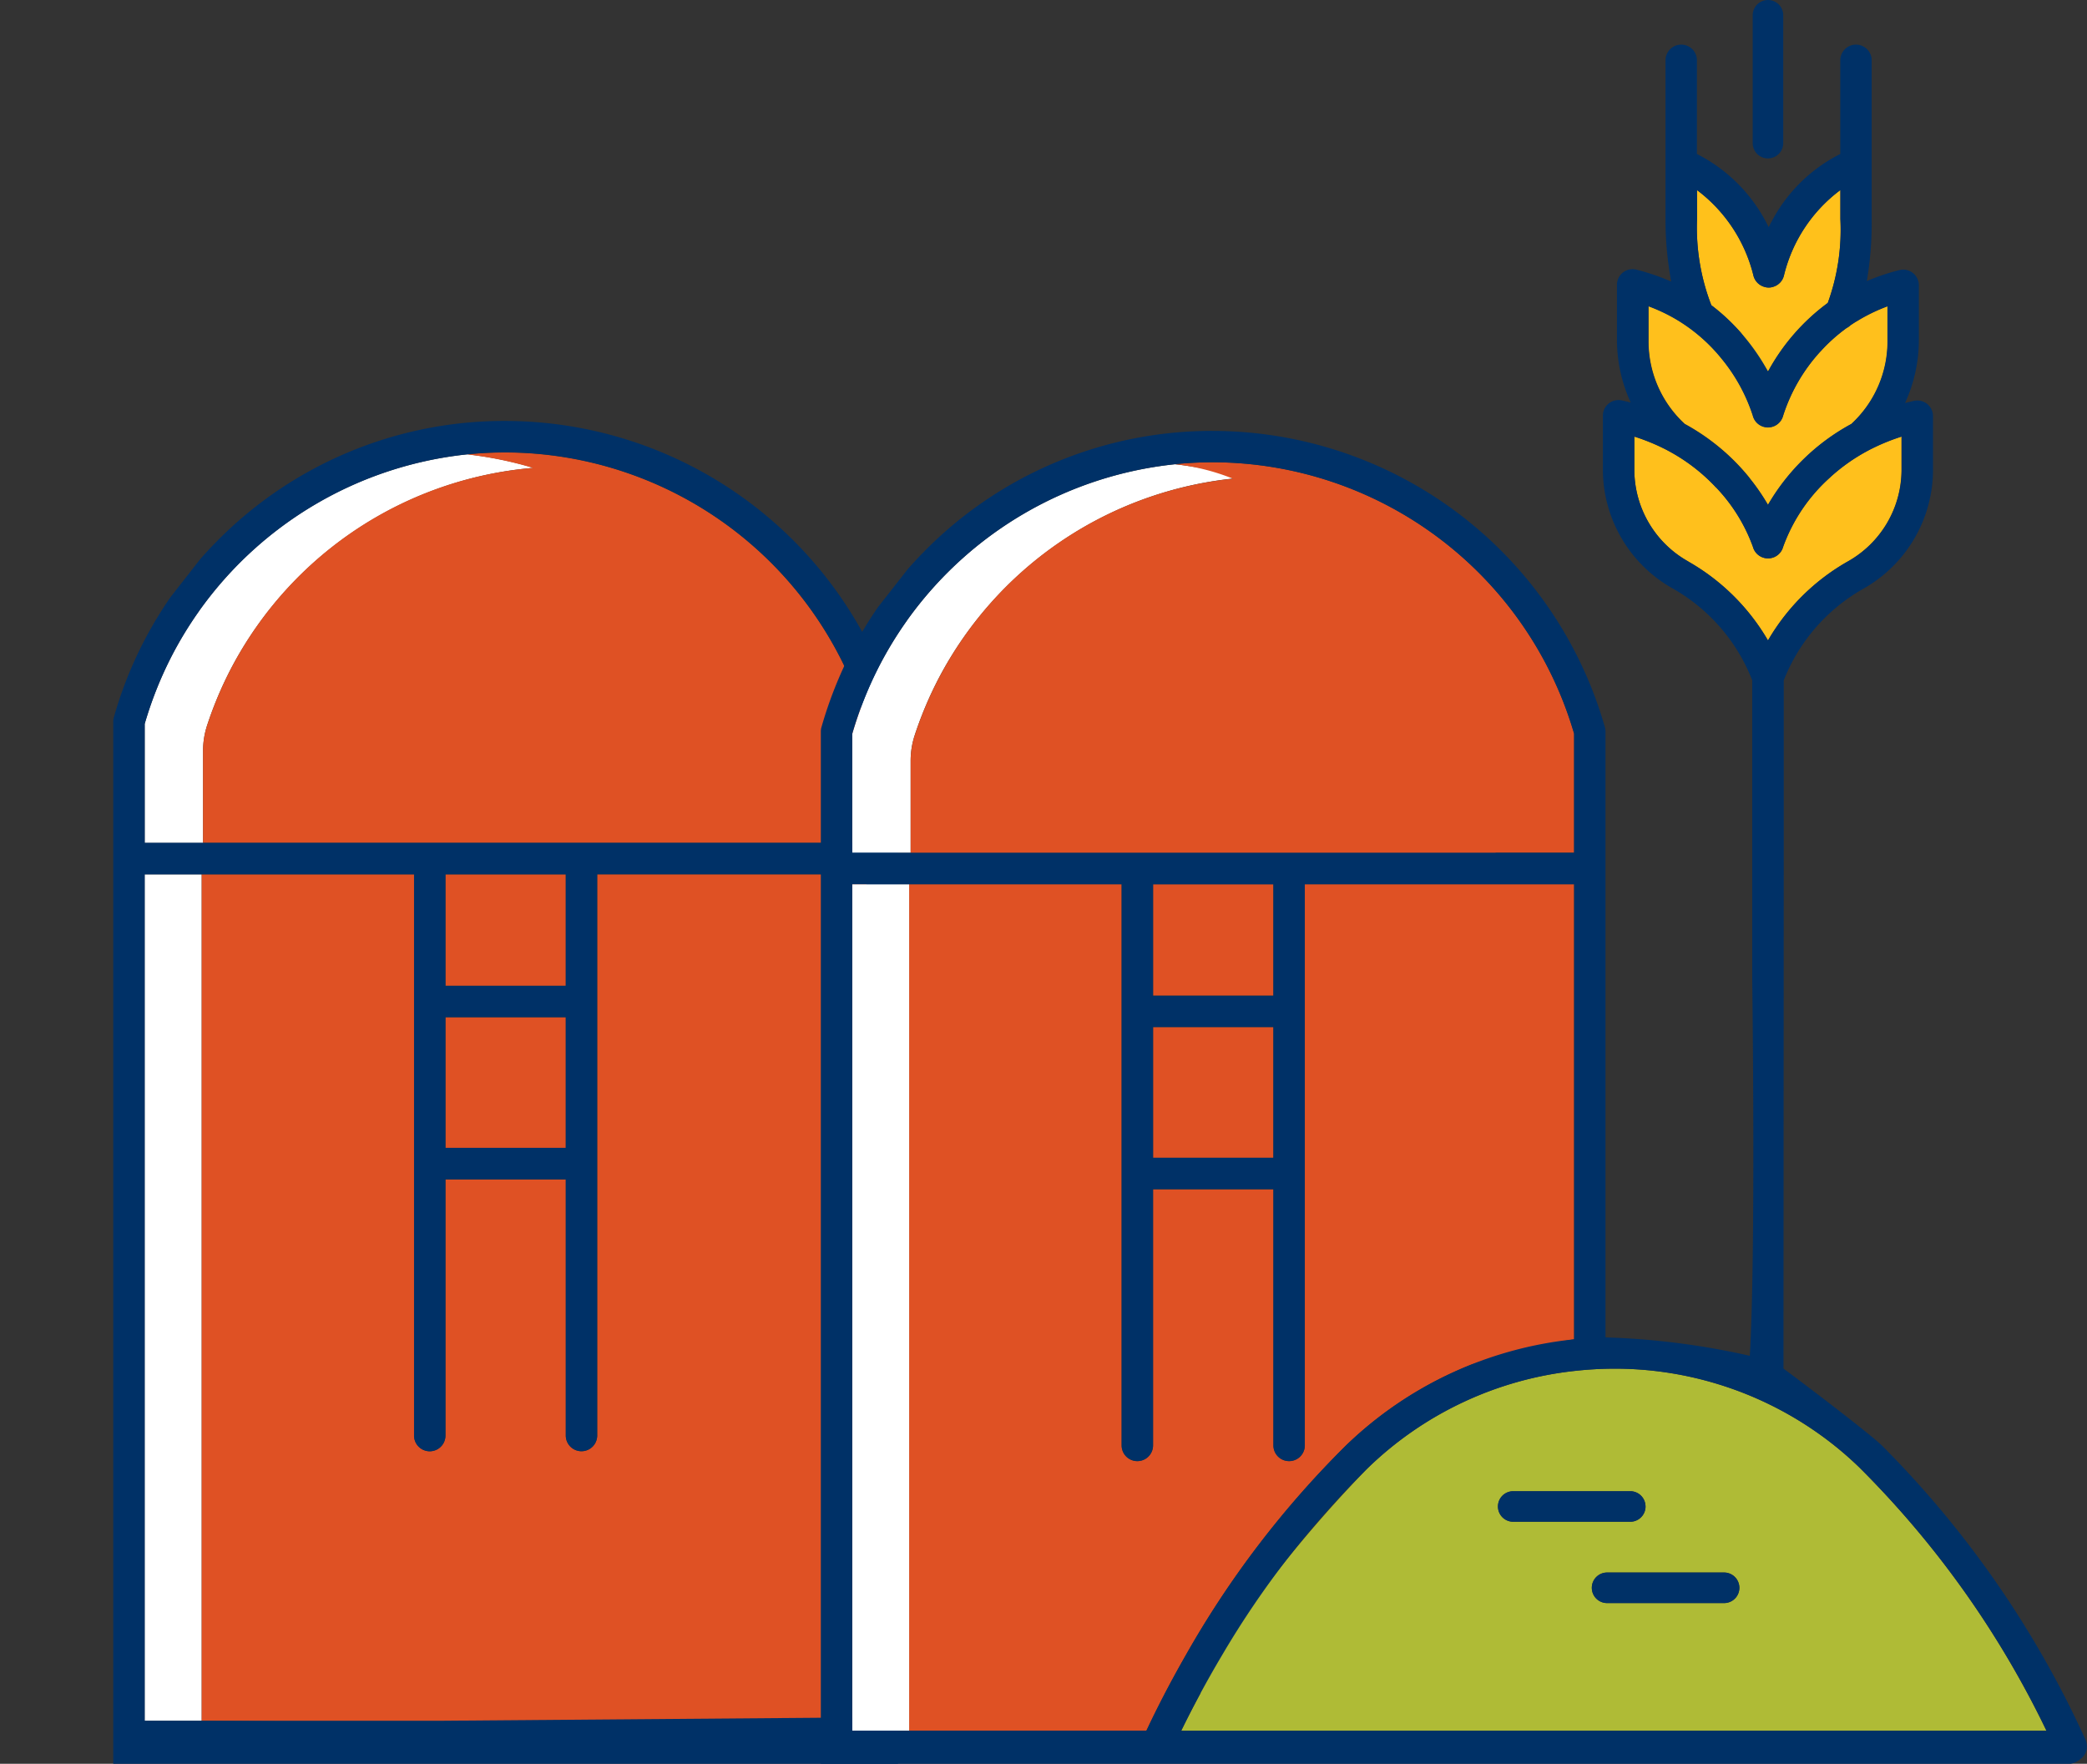 <?xml version="1.0" encoding="UTF-8"?>
<svg xmlns="http://www.w3.org/2000/svg" xmlns:xlink="http://www.w3.org/1999/xlink" id="Groupe_338" data-name="Groupe 338" width="106.733" height="90.2" viewBox="0 0 106.733 90.2">
  <rect x="0" y="0" width="106.733" height="90.2" fill="#333333" stroke="none"/>
  <defs>
    <clipPath id="clip-path">
      <rect id="Rectangle_1681" data-name="Rectangle 1681" width="106.733" height="90.2" transform="translate(0 0)" fill="none"></rect>
    </clipPath>
  </defs>
  <rect id="Rectangle_1675" data-name="Rectangle 1675" width="6.154" height="6.683" transform="translate(22.781 52.019)" fill="#df5124"></rect>
  <rect id="Rectangle_1676" data-name="Rectangle 1676" width="6.154" height="5.698" transform="translate(22.781 44.715)" fill="#df5124"></rect>
  <g id="Groupe_337" data-name="Groupe 337">
    <g id="Groupe_336" data-name="Groupe 336" clip-path="url(#clip-path)">
      <path id="Tracé_1205" data-name="Tracé 1205" d="M7.4,43.108h2.986V38.394a4.185,4.185,0,0,1,.21-1.309,19.508,19.508,0,0,1,1.222-2.9A19.3,19.3,0,0,1,27.294,23.925a19.12,19.12,0,0,0-3.39-.689A19.261,19.261,0,0,0,8.827,33.456,19.456,19.456,0,0,0,7.4,37.019Z" fill="#fff"></path>
      <path id="Tracé_1206" data-name="Tracé 1206" d="M25.863,23.14a19.007,19.007,0,0,0-1.959.1,19.308,19.308,0,0,1,3.355.689A19.212,19.212,0,0,0,10.594,37.09a4.183,4.183,0,0,0-.21,1.308v4.708H40.295v0h4.021v-6.09A19.287,19.287,0,0,0,25.863,23.14" fill="#df5124"></path>
      <path id="Tracé_1207" data-name="Tracé 1207" d="M40.3,44.715H30.542v28.7a.8.8,0,1,1-1.606,0v-13.1H22.781v13.1a.8.8,0,1,1-1.606,0v-28.7H10.306V84.151h0V88l9.765.083,2.711,1.092c3.076-.9,3.7.423,8.718-.436,2.7-.462,5.933.434,8.8-.485h0v0c.019-.041.043-.089.063-.131a36.236,36.236,0,0,0,3.955.138V44.715Z" fill="#df5124"></path>
      <rect id="Rectangle_1677" data-name="Rectangle 1677" width="2.909" height="43.288" transform="translate(7.397 44.715)" fill="#fff"></rect>
      <path id="Tracé_1208" data-name="Tracé 1208" d="M10.191,31.233a19.315,19.315,0,0,1,13.713-8,18.978,18.978,0,0,1,1.959-.1,19.286,19.286,0,0,1,18.454,13.88V43.1H7.4V37.02a19.469,19.469,0,0,1,1.43-3.564,19.26,19.26,0,0,1,1.365-2.224M22.781,44.715h6.154v5.7H22.781ZM28.935,58.7H22.781V52.019h6.154ZM23.9,90.2H45.925v-53.3a.8.8,0,0,0-.03-.217,20.879,20.879,0,0,0-20.03-15.156,20.609,20.609,0,0,0-14.856,6.238c-.241.244-.486.509-.769.83L8.722,30.536a20.6,20.6,0,0,0-2.9,6.152.773.773,0,0,0-.031.219V90.2ZM10.3,88H7.4V44.715H21.175v28.7a.8.8,0,0,0,1.606,0V60.31h6.154v13.1a.8.8,0,0,0,1.606,0v-28.7H44.317V87.827L22.44,88H10.3Z" fill="#003167"></path>
      <path id="Tracé_1209" data-name="Tracé 1209" d="M89.492,69.645a19.717,19.717,0,0,1,3.085,1.477" fill="#afbb36"></path>
      <rect id="Rectangle_1678" data-name="Rectangle 1678" width="6.154" height="6.683" transform="translate(58.969 52.525)" fill="#df5124"></rect>
      <rect id="Rectangle_1679" data-name="Rectangle 1679" width="6.154" height="5.698" transform="translate(58.969 45.221)" fill="#df5124"></rect>
      <path id="Tracé_1210" data-name="Tracé 1210" d="M43.586,43.615h2.986V38.9a4.185,4.185,0,0,1,.21-1.309A19.508,19.508,0,0,1,48,34.7,19.3,19.3,0,0,1,63.483,24.432a19.12,19.12,0,0,0-3.39-.689,19.261,19.261,0,0,0-15.077,10.22,19.456,19.456,0,0,0-1.429,3.563Z" fill="#fff"></path>
      <path id="Tracé_1211" data-name="Tracé 1211" d="M80.506,37.52A19.287,19.287,0,0,0,62.051,23.64a19.007,19.007,0,0,0-1.959.1,11.085,11.085,0,0,1,2.963.74A19.2,19.2,0,0,0,46.782,37.6a4.183,4.183,0,0,0-.21,1.308v4.715H76.485V43.61h4.021Z" fill="#df5124"></path>
      <path id="Tracé_1212" data-name="Tracé 1212" d="M41.98,54.928h0v0Z" fill="#fff"></path>
      <path id="Tracé_1213" data-name="Tracé 1213" d="M104.66,88.51a48.925,48.925,0,0,0-9.534-13.429,17.668,17.668,0,0,0-2.294-1.888,18,18,0,0,0-4.951-2.4h0a18.015,18.015,0,0,0-5.293-.8q-.544,0-1.091.033c-.317.018-.633.047-.947.081h-.006a17.991,17.991,0,0,0-10.6,4.974,67.152,67.152,0,0,0-8.97,11.5l.427,0c-.367.681-.7,1.329-.994,1.931ZM97.7,83.55h0l0,0M88.955,81.2a.781.781,0,0,1-.78.779H82.19a.781.781,0,0,1,0-1.562h5.985a.781.781,0,0,1,.78.783M77.386,76.26h5.988a.781.781,0,0,1,0,1.562H77.389a.781.781,0,0,1,0-1.562" fill="#afbb36"></path>
      <path id="Tracé_1214" data-name="Tracé 1214" d="M76.486,45.221H66.731v28.7a.8.8,0,0,1-1.606,0v-13.1H58.967v13.1a.8.8,0,1,1-1.606,0v-28.7H46.495V88.509H58.629c.482-1.026,1.15-2.352,2.008-3.851a49.2,49.2,0,0,1,8.193-10.73,19.612,19.612,0,0,1,6.428-4.147A33.544,33.544,0,0,1,80.5,68.492V45.221Z" fill="#df5124"></path>
      <path id="Tracé_1215" data-name="Tracé 1215" d="M87.714,25.072c0-.048-.013-.121-.021-.212a9.4,9.4,0,0,0-2.386-1.811l-.026-.014-.01-.006a10.488,10.488,0,0,0-1.687-.7v1.753a5.378,5.378,0,0,0,2.758,4.634,11,11,0,0,1,4.075,4.035l.068-.115v0l0,0a11,11,0,0,1,4-3.916,5.377,5.377,0,0,0,2.759-4.635V22.324a10.525,10.525,0,0,0-1.688.706l-.016.009-.019.01A9.5,9.5,0,0,0,93.607,24.4v.006a8.738,8.738,0,0,0-2.412,3.563.8.8,0,0,1-1.543,0A8.674,8.674,0,0,0,87.7,24.86" fill="#ffc01c"></path>
      <path id="Tracé_1216" data-name="Tracé 1216" d="M94.932,16.445h-.006l-.023.015c-.091.057-.182.117-.271.178a.782.782,0,0,1-.189.134A8.659,8.659,0,0,0,93.1,17.979l0,0v-.006a8.877,8.877,0,0,0-1.9,3.269.8.8,0,0,1-1.554,0,8.9,8.9,0,0,0-1.571-2.877v0a8.645,8.645,0,0,0-2.133-1.908l-.01-.007-.02-.013a8.772,8.772,0,0,0-1.6-.781v1.716a5.74,5.74,0,0,0,1.852,4.305h0a11.128,11.128,0,0,1,1.438.934v0a10.918,10.918,0,0,1,1.873,1.823v0l0,0,0,.009a10.916,10.916,0,0,1,.949,1.379,10.97,10.97,0,0,1,4.266-4.139,5.74,5.74,0,0,0,1.849-4.3V15.663a8.842,8.842,0,0,0-1.6.782" fill="#ffc01c"></path>
      <path id="Tracé_1217" data-name="Tracé 1217" d="M90.418,19a10.67,10.67,0,0,1,3.056-3.506,10.947,10.947,0,0,0,.647-4.292V9.719a7.713,7.713,0,0,0-2.881,4.348.8.8,0,0,1-.551.6.726.726,0,0,1-.447.006.8.8,0,0,1-.574-.607,7.785,7.785,0,0,0-2.88-4.346V11.2a11.032,11.032,0,0,0,.731,4.407,10.241,10.241,0,0,1,1.167,1.035h0q.189.193.358.389" fill="#ffc11b"></path>
      <rect id="Rectangle_1680" data-name="Rectangle 1680" width="2.909" height="43.288" transform="translate(43.586 45.221)" fill="#fff"></rect>
      <path id="Tracé_1218" data-name="Tracé 1218" d="M84.154,77.041a.781.781,0,0,0-.781-.781H77.388a.781.781,0,1,0,0,1.562h5.988a.781.781,0,0,0,.781-.781" fill="#003167"></path>
      <path id="Tracé_1219" data-name="Tracé 1219" d="M88.174,80.421H82.189a.781.781,0,0,0,0,1.562h5.985a.781.781,0,0,0,0-1.562" fill="#003167"></path>
      <path id="Tracé_1220" data-name="Tracé 1220" d="M90.417,8.1a.781.781,0,0,0,.781-.781V.781a.781.781,0,0,0-1.562,0V7.32a.781.781,0,0,0,.781.781" fill="#003167"></path>
      <path id="Tracé_1221" data-name="Tracé 1221" d="M86.787,9.721a7.785,7.785,0,0,1,2.88,4.346.807.807,0,0,0,.574.607.734.734,0,0,0,.447-.007.8.8,0,0,0,.551-.6A7.713,7.713,0,0,1,94.12,9.719V11.2a10.962,10.962,0,0,1-.643,4.292A10.681,10.681,0,0,0,90.421,19a10.93,10.93,0,0,0-1.373-1.966c-.113-.129-.233-.259-.358-.389a10.165,10.165,0,0,0-1.168-1.036,11.018,11.018,0,0,1-.731-4.407ZM84.3,15.663a8.741,8.741,0,0,1,1.6.781l.02.013.01.007a8.671,8.671,0,0,1,2.136,1.911,8.9,8.9,0,0,1,1.571,2.877.8.8,0,0,0,1.554,0,8.861,8.861,0,0,1,1.9-3.269,8.615,8.615,0,0,1,1.345-1.208.782.782,0,0,0,.189-.134,8.457,8.457,0,0,1,.722-.443,9.074,9.074,0,0,1,1.18-.535v1.716a5.74,5.74,0,0,1-1.849,4.3,10.97,10.97,0,0,0-4.266,4.139,10.983,10.983,0,0,0-2.825-3.2,11.128,11.128,0,0,0-1.438-.934A5.74,5.74,0,0,1,84.3,17.379Zm2.041,13.048a5.378,5.378,0,0,1-2.758-4.634V22.325a10.488,10.488,0,0,1,1.687.7l.01.006.026.014a9.412,9.412,0,0,1,2.386,1.811,8.674,8.674,0,0,1,1.954,3.11.8.8,0,0,0,1.543,0A8.729,8.729,0,0,1,93.609,24.4a9.461,9.461,0,0,1,1.922-1.352l.019-.01.016-.009a10.612,10.612,0,0,1,1.688-.7v1.753a5.377,5.377,0,0,1-2.762,4.637,10.99,10.99,0,0,0-4.006,3.92c-.023.038-.047.077-.068.115a11,11,0,0,0-4.075-4.035M46.377,31.739a19.309,19.309,0,0,1,13.713-8,18.978,18.978,0,0,1,1.959-.1A19.286,19.286,0,0,1,80.5,37.519v6.092H43.587V37.527a19.385,19.385,0,0,1,1.429-3.563A19.167,19.167,0,0,1,46.38,31.74M58.97,45.223h6.154v5.7H58.97Zm6.154,13.988H58.97V52.525h6.154Zm26.1-15.747V34.795a9.275,9.275,0,0,1,4.063-4.684,6.986,6.986,0,0,0,3.57-6.03v-2.8a.8.8,0,0,0-.8-.8.811.811,0,0,0-.184.021c-.136.03-.278.066-.445.109a7.742,7.742,0,0,0,.706-3.222v-2.8a.8.8,0,0,0-.8-.8.781.781,0,0,0-.2.025,11.029,11.029,0,0,0-1.661.559,17.622,17.622,0,0,0,.248-3.153V3.085a.8.8,0,1,0-1.606,0v4.79a8.046,8.046,0,0,0-3.5,3.432c-.058.1-.113.209-.164.309a8.162,8.162,0,0,0-3.667-3.741V3.085a.8.8,0,0,0-1.606,0V11.2a17.261,17.261,0,0,0,.29,3.2,11.1,11.1,0,0,0-1.775-.609.8.8,0,0,0-.975.575.82.82,0,0,0-.025.2v2.8a7.726,7.726,0,0,0,.706,3.222c-.162-.043-.308-.079-.445-.109a.8.8,0,0,0-.96.6.879.879,0,0,0-.02.184v2.8a6.986,6.986,0,0,0,3.569,6.03,9.253,9.253,0,0,1,4.07,4.7V50.073s.186,14.281-.125,19.263a38.538,38.538,0,0,0-7.38-.942V37.411a.8.8,0,0,0-.03-.218A20.881,20.881,0,0,0,62.051,22.037a20.609,20.609,0,0,0-14.856,6.238c-.24.244-.486.509-.769.83L44.91,31.039a20.78,20.78,0,0,0-1.319,2.178,21.116,21.116,0,0,0-1.581,3.974.785.785,0,0,0-.031.22V90.2h63.908a1.041,1.041,0,0,0,.511-.243l.014-.01.021-.018.012-.011.006,0a.7.7,0,0,0,.057-.052.388.388,0,0,0,.026-.031l.012-.015a.811.811,0,0,0,.088-.131l.01-.018c.006-.011.013-.023.018-.034s.012-.032.017-.048l.007-.02c.008-.023.016-.048.023-.073a.249.249,0,0,0,.009-.051v-.01a.7.7,0,0,0,.009-.092v-.057a.847.847,0,0,0-.01-.1v-.016a.077.077,0,0,0-.007-.039.686.686,0,0,0-.027-.088l-.006-.018a.124.124,0,0,0-.015-.04v-.007a51.358,51.358,0,0,0-10.413-15.05c-.65-.634-4.276-3.383-5.039-3.937M46.495,88.511H43.587V45.221H57.364V73.916a.8.8,0,1,0,1.606,0v-13.1h6.154v13.1a.8.8,0,0,0,1.606,0V45.221H80.506V68.492A19.681,19.681,0,0,0,68.83,73.927a49.115,49.115,0,0,0-8.193,10.73c-.859,1.5-1.527,2.825-2.008,3.851H46.495Zm48.633-13.43h0a48.93,48.93,0,0,1,9.534,13.43H60.41c.559-1.145,1.25-2.453,2.081-3.851a46.563,46.563,0,0,1,7.458-9.579,17.985,17.985,0,0,1,10.6-4.974c.315-.034.632-.063.951-.081q.546-.033,1.09-.033a18,18,0,0,1,10.244,3.2,17.663,17.663,0,0,1,2.295,1.888" fill="#003167"></path>
    </g>
  </g>
</svg>
